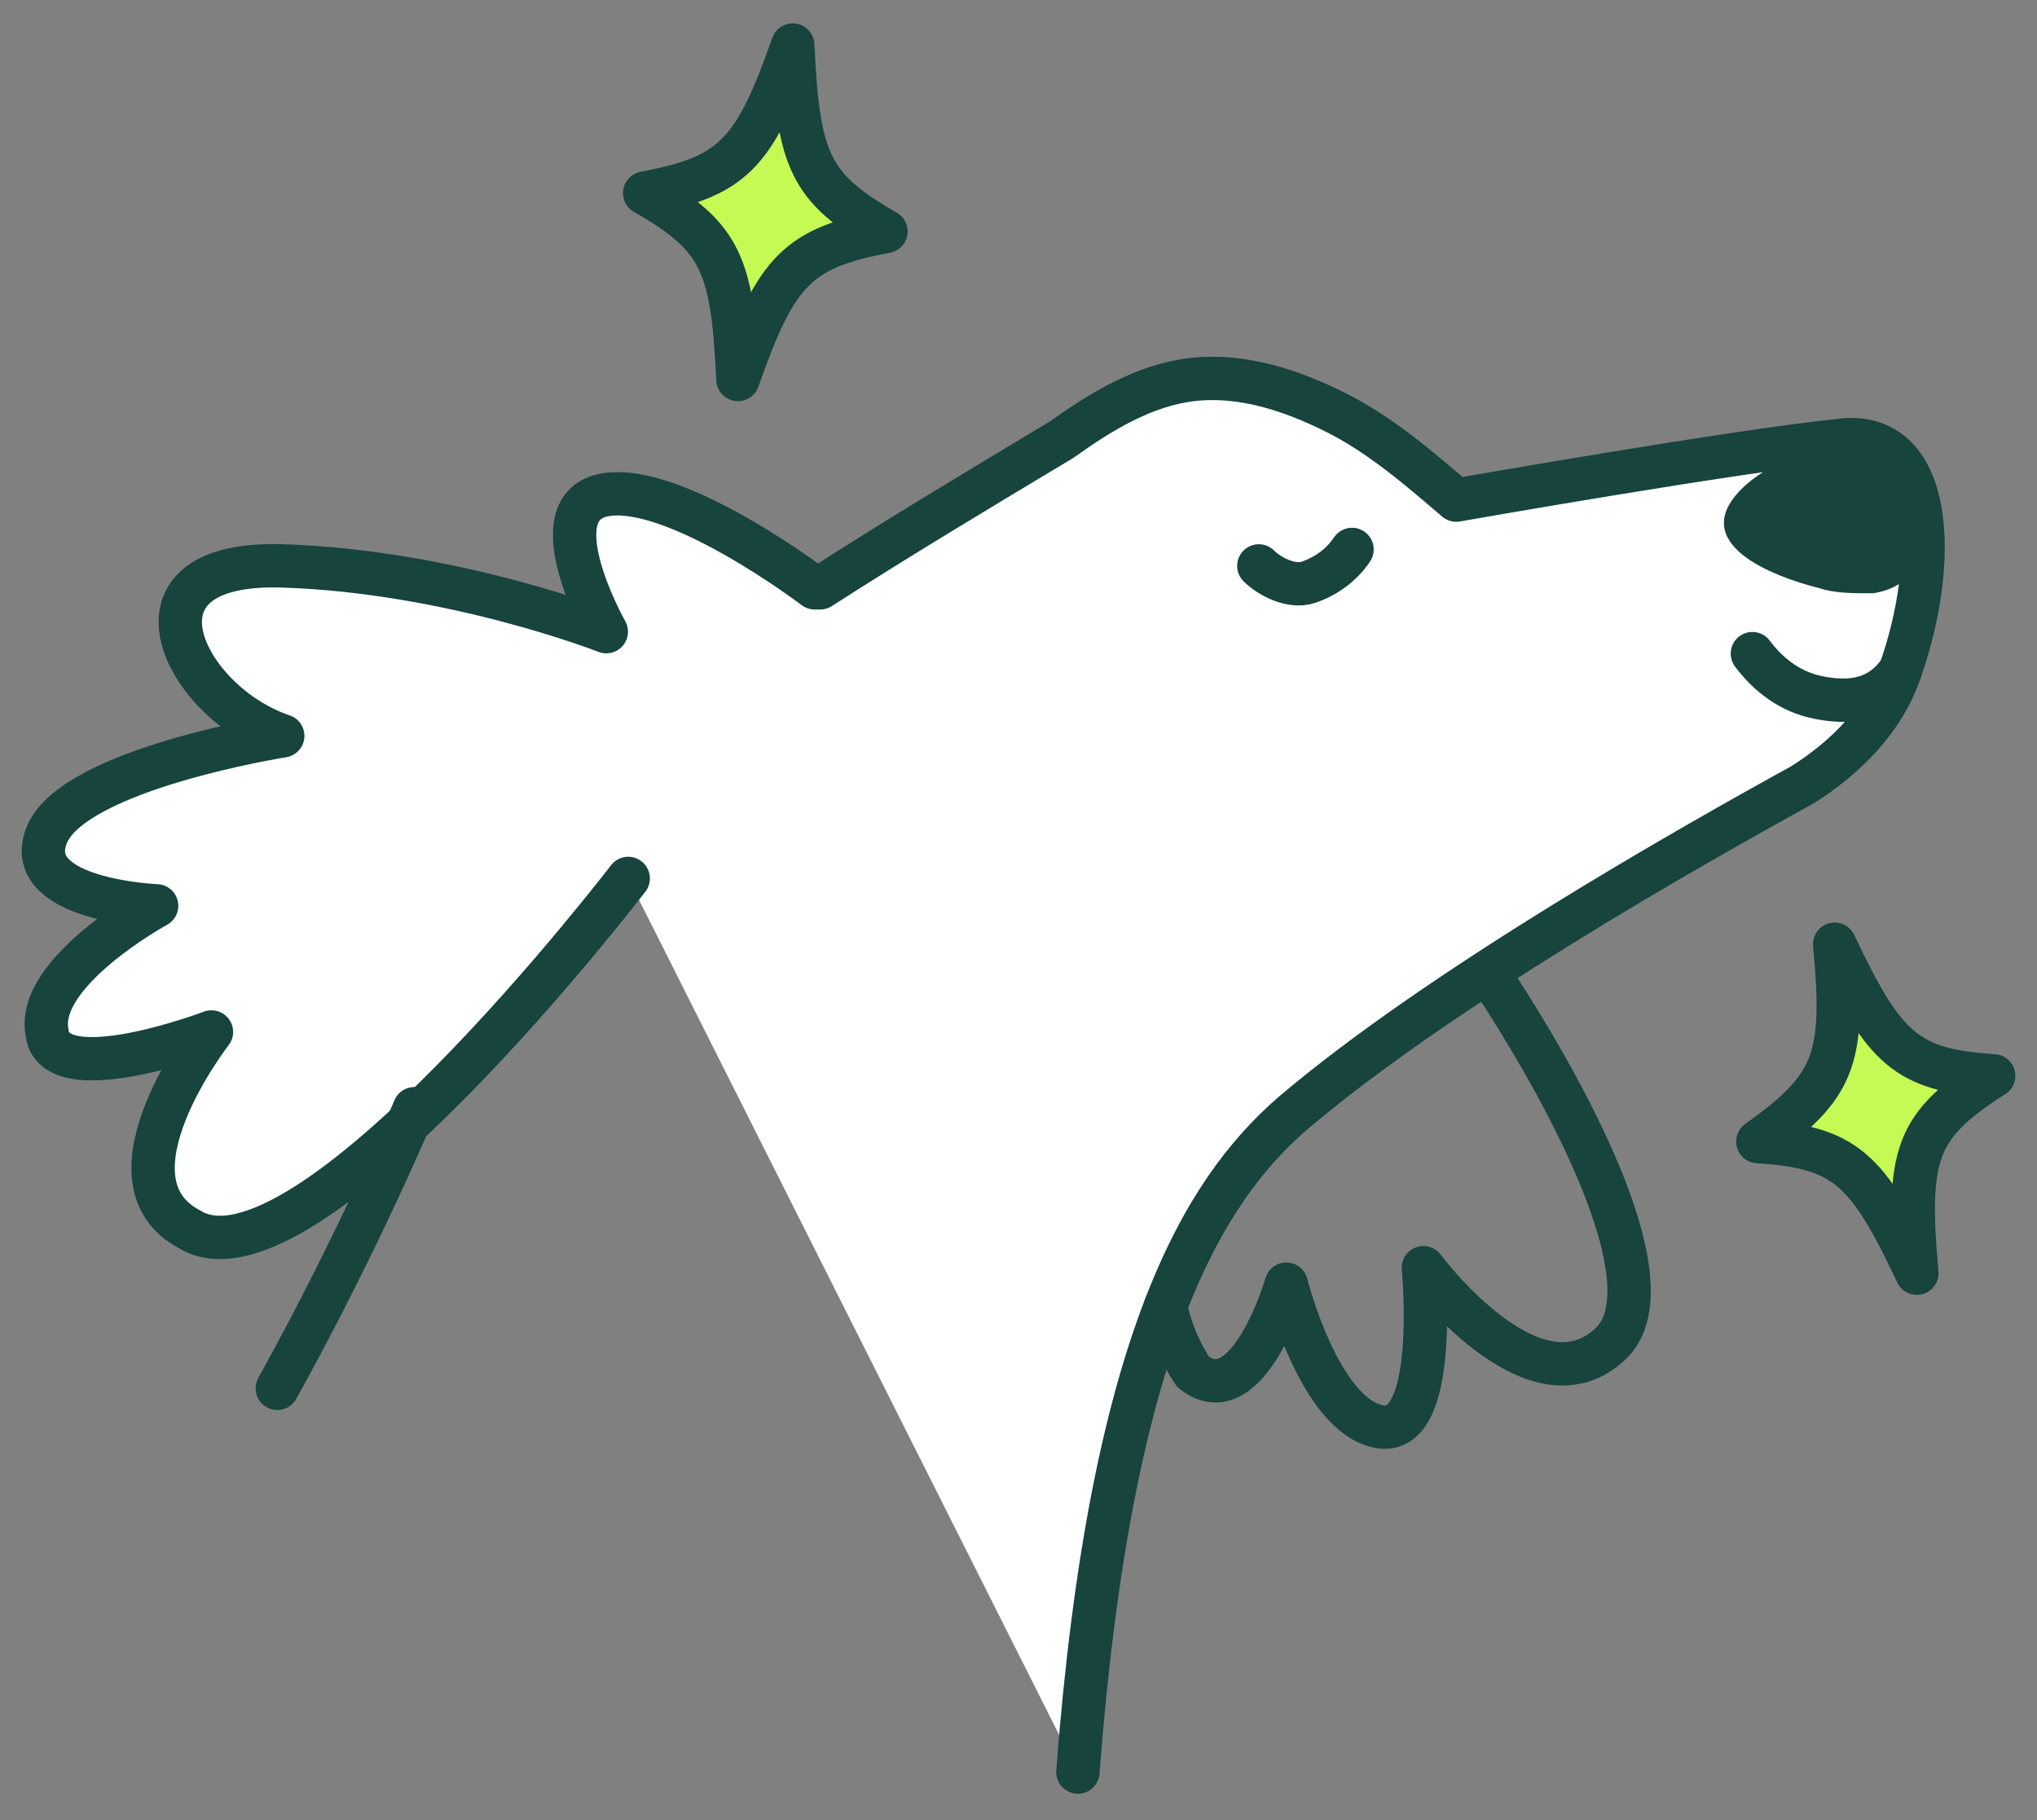 <svg width="47" height="42" viewBox="0 0 47 42" fill="none" xmlns="http://www.w3.org/2000/svg">
<rect x="0" y="0" width="47" height="42" fill="#808080" stroke="none"/>
<path d="M24.87 40.894C25.63 30.899 27.78 27.483 29.805 25.711C33.221 22.801 39.041 19.512 41.572 18.12C42.584 17.487 43.469 16.602 43.849 15.463C44.735 12.932 44.608 10.022 42.584 10.149C40.053 10.402 33.6 11.541 33.6 11.541C32.715 10.781 31.829 10.022 30.817 9.516C29.805 9.01 28.666 8.63 27.527 8.757C26.389 8.884 25.376 9.516 24.491 10.149C22.593 11.287 20.695 12.426 18.924 13.565H18.797C18.797 13.565 15.634 11.161 13.989 11.414C12.344 11.667 13.989 14.577 13.989 14.577C13.989 14.577 10.447 13.185 6.524 13.059C2.602 12.932 4.247 16.222 6.524 16.981C6.524 16.981 1.716 17.74 1.084 19.259C0.451 20.777 3.614 20.903 3.614 20.903C3.614 20.903 0.831 22.422 1.084 23.814C1.21 25.205 4.879 23.814 4.879 23.814C4.879 23.814 2.222 27.23 4.373 28.368C7.03 30.013 14.495 20.271 14.495 20.271" fill="white"></path>
<path d="M24.87 40.894C25.63 30.899 27.78 27.483 29.805 25.711C33.221 22.801 39.041 19.512 41.572 18.12C42.584 17.487 43.469 16.602 43.849 15.463C44.735 12.932 44.608 10.022 42.584 10.149C40.053 10.402 33.6 11.541 33.6 11.541C32.715 10.781 31.829 10.022 30.817 9.516C29.805 9.01 28.666 8.63 27.527 8.757C26.389 8.884 25.376 9.516 24.491 10.149C22.593 11.287 20.695 12.426 18.924 13.565H18.797C18.797 13.565 15.634 11.161 13.989 11.414C12.344 11.667 13.989 14.577 13.989 14.577C13.989 14.577 10.447 13.185 6.524 13.059C2.602 12.932 4.247 16.222 6.524 16.981C6.524 16.981 1.716 17.74 1.084 19.259C0.451 20.777 3.614 20.903 3.614 20.903C3.614 20.903 0.831 22.422 1.084 23.814C1.21 25.205 4.879 23.814 4.879 23.814C4.879 23.814 2.222 27.23 4.373 28.368C7.03 30.013 14.495 20.271 14.495 20.271" stroke="#17443D" stroke-miterlimit="10" stroke-linecap="round" stroke-linejoin="round"></path>
<path d="M43.849 15.463C43.343 16.222 42.584 16.222 41.951 16.095C41.319 15.969 40.812 15.589 40.433 15.083" stroke="#17443D" stroke-miterlimit="10" stroke-linecap="round" stroke-linejoin="round"></path>
<path d="M40.18 11.287C38.915 12.553 40.939 13.312 41.951 13.565C42.331 13.691 42.71 13.691 43.216 13.691C44.861 13.438 44.608 11.414 43.469 10.655C42.331 10.149 40.939 10.528 40.18 11.287Z" fill="#17443D"></path>
<path d="M31.196 12.679C30.943 13.059 30.564 13.312 30.184 13.438C29.804 13.565 29.298 13.312 29.045 13.059" stroke="#17443D" stroke-miterlimit="10" stroke-linecap="round" stroke-linejoin="round"></path>
<path d="M26.895 30.14C27.021 30.772 27.275 31.279 27.528 31.658C28.793 32.67 29.679 29.634 29.679 29.634C29.679 29.634 30.438 32.67 31.829 32.923C33.221 33.176 32.842 29.254 32.842 29.254C32.842 29.254 35.372 32.67 37.144 31.025C38.535 29.76 36.384 25.585 34.486 22.675" stroke="#17443D" stroke-miterlimit="10" stroke-linecap="round" stroke-linejoin="round"></path>
<path d="M9.561 25.585C9.561 25.585 8.296 28.621 6.398 32.038" stroke="#17443D" stroke-miterlimit="10" stroke-linecap="round" stroke-linejoin="round"></path>
<path d="M20.442 5.341C18.671 4.329 18.418 3.696 18.291 1.039C17.405 3.57 16.899 4.076 14.875 4.455C16.646 5.467 16.899 6.1 17.026 8.757C17.912 6.227 18.418 5.72 20.442 5.341Z" fill="#C5FA54" stroke="#17443D" stroke-miterlimit="10" stroke-linecap="round" stroke-linejoin="round"></path>
<path d="M46 24.826C43.975 24.699 43.469 24.193 42.331 21.789C42.584 24.446 42.331 25.079 40.559 26.344C42.584 26.471 43.09 26.977 44.228 29.381C43.975 26.597 44.228 25.964 46 24.826Z" fill="#C5FA54" stroke="#17443D" stroke-miterlimit="10" stroke-linecap="round" stroke-linejoin="round"></path>
</svg>

